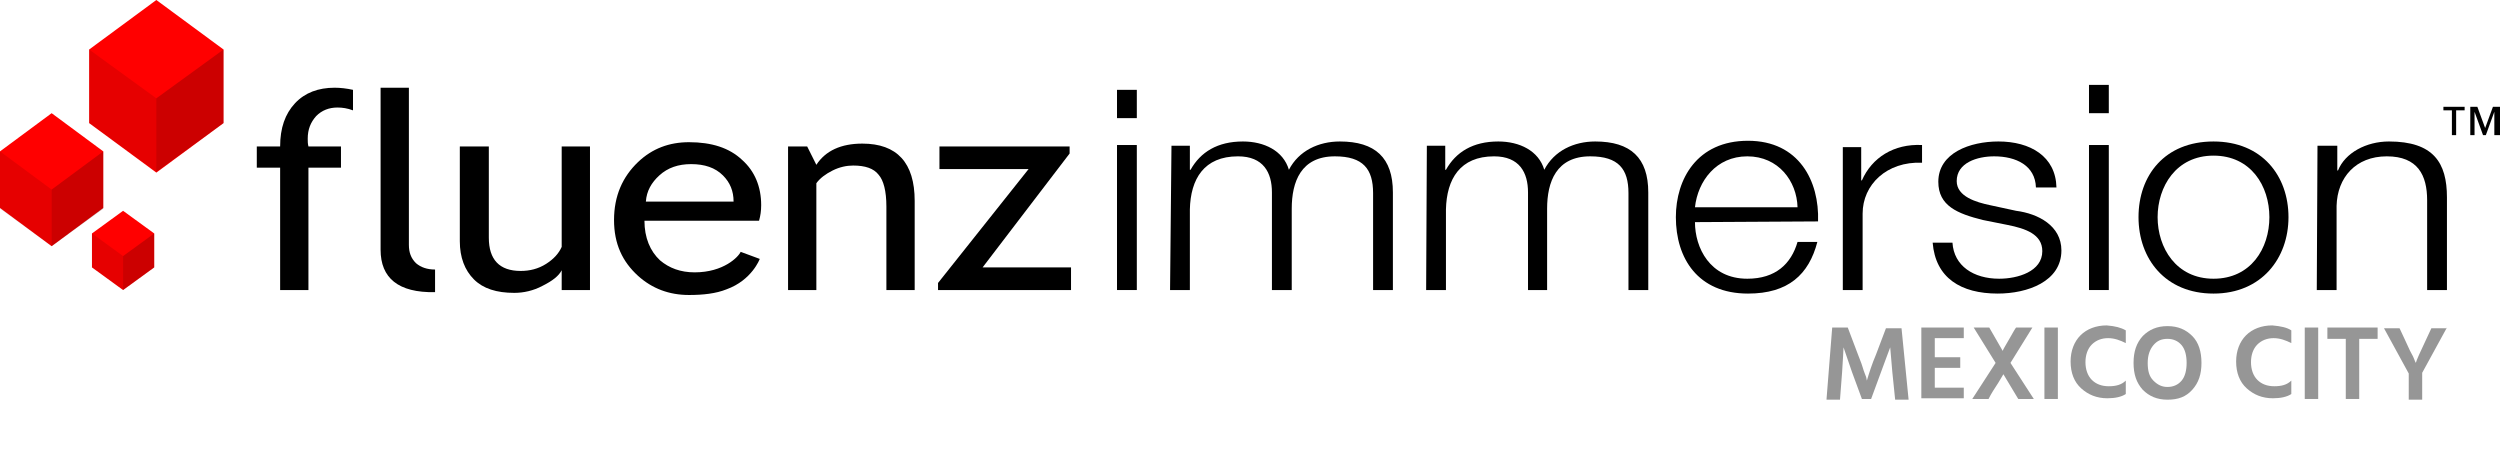 <?xml version="1.0" encoding="utf-8"?>
<!-- Generator: Adobe Illustrator 27.2.0, SVG Export Plug-In . SVG Version: 6.00 Build 0)  -->
<svg version="1.1" id="Capa_1" xmlns="http://www.w3.org/2000/svg" xmlns:xlink="http://www.w3.org/1999/xlink" x="0px" y="0px"
	 viewBox="0 0 353.4 63.7" style="enable-background:new 0 0 353.4 63.7;" xml:space="preserve">
<style type="text/css">
	.st0{fill:#FF0000;}
	.st1{opacity:0.2;enable-background:new    ;}
	.st2{opacity:0.1;enable-background:new    ;}
	.st3{fill-rule:evenodd;clip-rule:evenodd;}
	.st4{enable-background:new    ;}
	.st5{fill:#969696;}
</style>
<g>
	<g id="Logo">
		<g>
			<g>
				<path class="st0" d="M22.1,0l-9.5,7v10.4l9.5,7l9.5-7V7L22.1,0z M14.6,21.4l-7.3-5.4L0,21.4v8l7.3,5.4l7.3-5.4
					C14.6,29.5,14.6,21.4,14.6,21.4z M13,33v4.8l4.4,3.2l4.4-3.2V33l-4.4-3.2L13,33z"/>
				<polygon class="st1" points="31.6,17.4 31.6,7 22.1,13.9 22.1,24.3 				"/>
				<polygon class="st2" points="12.6,17.4 12.6,7 22.1,13.9 22.1,24.3 				"/>
				<polygon class="st2" points="0,29.5 0,21.4 7.3,26.8 7.3,34.8 				"/>
				<polygon class="st1" points="14.6,29.5 14.6,21.4 7.3,26.8 7.3,34.8 				"/>
				<polygon class="st2" points="13,37.8 13,33 17.4,36.2 17.4,41 				"/>
				<polygon class="st1" points="21.8,37.8 21.8,33 17.4,36.2 17.4,41 				"/>
			</g>
			<path class="st3" d="M353.4,19.1v-4h-1l-1.1,3l-1.1-3h-1v4h0.6v-3.3h0l1.2,3.3h0.4l1.2-3.3h0v3.3L353.4,19.1L353.4,19.1z
				 M348.4,15.6v-0.5h-3v0.5h1.2v3.5h0.6v-3.5H348.4L348.4,15.6z"/>
			<rect x="157.9" y="12.7" width="2.8" height="4"/>
			<rect x="157.9" y="20.5" width="2.8" height="20.5"/>
			<path d="M165.6,20.6h2.6V24h0.1c1.4-2.5,3.8-4,7.4-4c3,0,5.7,1.3,6.5,4c1.4-2.7,4.2-4,7.2-4c5,0,7.5,2.3,7.5,7.2V41h-2.8V27.3
				c0-3.4-1.4-5.2-5.4-5.2c-4.8,0-6.1,3.6-6.1,7.4V41h-2.8V27.2c0-2.8-1.2-5.1-4.8-5.1c-4.8,0-6.7,3.2-6.8,7.5V41h-2.8L165.6,20.6
				L165.6,20.6z"/>
			<path d="M201.7,20.6h2.6V24h0.1c1.4-2.5,3.8-4,7.4-4c3,0,5.7,1.3,6.5,4c1.4-2.7,4.2-4,7.2-4c5,0,7.5,2.3,7.5,7.2V41h-2.8V27.3
				c0-3.4-1.4-5.2-5.4-5.2c-4.8,0-6.1,3.6-6.1,7.4V41H216V27.2c0-2.8-1.2-5.1-4.8-5.1c-4.8,0-6.7,3.2-6.8,7.5V41h-2.8L201.7,20.6
				L201.7,20.6z"/>
			<path d="M239.6,31.4c0,3.6,2.1,8,7.4,8c4,0,6.2-2.1,7.1-5.2h2.8c-1.2,4.6-4.1,7.3-9.8,7.3c-7.1,0-10.2-5-10.2-10.8
				c0-5.4,3-10.8,10.2-10.8s10.1,5.7,9.9,11.4L239.6,31.4L239.6,31.4z M254.1,29.3c-0.1-3.7-2.7-7.2-7.1-7.2s-7,3.5-7.4,7.2H254.1z"
				/>
			<path d="M260.6,20.8h2.5v4.7h0.1c1.4-3.2,4.5-5.2,8.5-5V23c-5-0.2-8.4,3.1-8.4,7.2V41h-2.8V20.8L260.6,20.8z"/>
			<path d="M287.8,26.5c-0.1-3.1-2.8-4.4-5.9-4.4c-2.4,0-5.3,0.9-5.3,3.5c0,2.2,2.8,3,4.7,3.4l3.7,0.8c3.1,0.4,6.4,2.1,6.4,5.6
				c0,4.4-4.8,6.1-9,6.1c-5.2,0-8.8-2.2-9.2-7.2h2.8c0.2,3.3,3,5.1,6.6,5.1c2.6,0,6.1-1,6.1-3.9c0-2.4-2.4-3.2-4.9-3.7l-3.5-0.7
				c-3.6-0.9-6.3-2-6.3-5.4c0-4.1,4.5-5.7,8.5-5.7c4.5,0,8.1,2.1,8.2,6.5C290.5,26.5,287.8,26.5,287.8,26.5z"/>
			<rect x="295.3" y="12" width="2.8" height="4"/>
			<rect x="295.3" y="20.5" width="2.8" height="20.5"/>
			<path d="M323.5,30.7c0,5.8-3.8,10.8-10.6,10.8s-10.6-4.9-10.6-10.8S306,20,312.9,20S323.5,24.9,323.5,30.7z M305,30.7
				c0,4.3,2.6,8.7,7.9,8.7s7.9-4.3,7.9-8.7s-2.6-8.7-7.9-8.7S305,26.4,305,30.7z"/>
			<path d="M327.6,20.6h2.8v3.5h0.1c1-2.5,4-4.1,7.2-4.1c6.3,0,8.2,3,8.2,7.9V41h-2.8V28.3c0-3.5-1.3-6.2-5.7-6.2s-7,3-7.1,7V41
				h-2.8L327.6,20.6L327.6,20.6z"/>
			<path d="M53.8,35.3V12.4h4v22.2c0,1.1,0.3,1.9,1,2.6c0.7,0.6,1.6,0.9,2.7,0.9v3.2C56.3,41.4,53.8,39.3,53.8,35.3z"/>
			<path d="M69.1,20.7v12.9c0,3.1,1.5,4.7,4.5,4.7c1.3,0,2.5-0.3,3.6-1c1.1-0.7,1.8-1.5,2.2-2.4V20.7h4V41h-4v-2.8
				c-0.4,0.8-1.3,1.5-2.7,2.2c-1.3,0.7-2.7,1-4,1c-2.5,0-4.4-0.6-5.7-1.9c-1.3-1.3-2-3.1-2-5.4V20.7C65.1,20.7,69.1,20.7,69.1,20.7z
				"/>
			<path d="M125.3,41V29.2c0-2.2-0.4-3.7-1.1-4.5c-0.7-0.9-1.9-1.3-3.6-1.3c-0.9,0-1.9,0.2-2.9,0.7c-1,0.5-1.8,1.1-2.3,1.8V41h-4
				V20.7h2.7l1.3,2.6c1.3-2,3.5-3,6.5-3c4.9,0,7.4,2.7,7.4,8.1V41H125.3L125.3,41z"/>
			<path d="M138.9,37.8h12.5V41h-18.8v-1l12.8-16.1h-12.6v-3.2h18.4v1L138.9,37.8L138.9,37.8z"/>
			<path d="M47.3,12.4c-2.3,0-4.2,0.7-5.6,2.2s-2.1,3.5-2.1,6.1h-3.3v3h3.3V41h4V23.7h4.6v-3h-4.6c-0.1-0.4-0.1-0.7-0.1-1.1
				c0-1.3,0.4-2.3,1.2-3.2c0.8-0.8,1.8-1.2,3-1.2c0.7,0,1.4,0.1,2.2,0.4v-2.9C49,12.5,48.1,12.4,47.3,12.4L47.3,12.4z"/>
			<path d="M98.2,38.5c-2,0-3.6-0.6-4.9-1.7c-1.4-1.3-2.2-3.2-2.2-5.6h16.2c0.2-0.7,0.3-1.4,0.3-2.2c0-2.6-0.9-4.8-2.7-6.4
				c-1.8-1.7-4.3-2.5-7.5-2.5c-2.8,0-5.2,0.9-7.2,2.8c-2.2,2.1-3.4,4.8-3.4,8.2S88,37,90.2,39c2,1.8,4.4,2.7,7.2,2.7
				c2,0,3.8-0.2,5.3-0.8c3.6-1.3,4.7-4.3,4.7-4.3l-2.7-1C104.4,36.3,102.3,38.5,98.2,38.5L98.2,38.5z M93.2,24.8
				c1.2-1.1,2.7-1.6,4.5-1.6c1.9,0,3.4,0.5,4.5,1.6c1,1,1.5,2.2,1.5,3.7H91.3C91.4,27,92.1,25.8,93.2,24.8L93.2,24.8z"/>
		</g>
	</g>
	<g id="Mexico">
		<g class="st4">
			<path class="st5" d="M258.2,56.4l0.8-10.1h2.2l1.4,3.7c0.2,0.6,0.5,1.2,0.7,1.9s0.4,1.1,0.5,1.4l0.1,0.5c0.3-1,0.7-2.3,1.3-3.7
				l1.4-3.7h2.2l1,10.1h-1.9l-0.4-3.9l-0.3-3.5c-0.4,1-0.8,2.2-1.3,3.5l-1.4,3.8h-1.3l-1.4-3.8l-1.2-3.5c0,0.5-0.1,1.7-0.2,3.5
				l-0.3,3.9H258.2z"/>
		</g>
		<g class="st4">
			<path class="st5" d="M273.5,54.8h4.1v1.5h-6V46.3h6v1.5h-4.1v2.7h3.6v1.5h-3.6V54.8z"/>
		</g>
		<g class="st4">
			<path class="st5" d="M282.1,51.3l-3.1-5h2.2l1.9,3.3c0.1-0.3,0.5-0.9,1-1.8c0.5-0.9,0.8-1.4,0.9-1.5h2.3l-3.1,5l3.3,5.1h-2.2
				l-2.1-3.5c-0.2,0.3-0.5,0.9-1.1,1.8c-0.6,0.9-0.9,1.5-1,1.7h-2.3L282.1,51.3z"/>
		</g>
		<g class="st4">
			<path class="st5" d="M289,56.4V46.3h1.9v10.1H289z"/>
		</g>
		<g class="st4">
			<path class="st5" d="M300.5,46.7v1.8c-0.8-0.4-1.6-0.7-2.5-0.7c-0.9,0-1.7,0.3-2.3,0.9s-0.9,1.5-0.9,2.5s0.3,1.9,0.9,2.5
				c0.6,0.6,1.4,0.9,2.4,0.9c1,0,1.8-0.2,2.4-0.8v1.9c-0.6,0.4-1.5,0.6-2.6,0.6c-1.5,0-2.7-0.5-3.7-1.4c-1-0.9-1.5-2.2-1.5-3.8
				c0-1.5,0.5-2.8,1.4-3.7s2.2-1.4,3.7-1.4C299,46.1,299.8,46.3,300.5,46.7z"/>
		</g>
		<g class="st4">
			<path class="st5" d="M301.6,51.3c0-1.6,0.4-2.8,1.3-3.8c0.9-0.9,2-1.4,3.5-1.4c1.5,0,2.6,0.5,3.5,1.4c0.9,0.9,1.3,2.2,1.3,3.8
				c0,1.6-0.4,2.8-1.3,3.8c-0.9,1-2,1.4-3.5,1.4s-2.6-0.5-3.5-1.4C302,54.1,301.6,52.9,301.6,51.3z M303.6,51.3
				c0,1.1,0.2,1.9,0.8,2.5s1.2,0.9,2,0.9c0.8,0,1.5-0.3,2-0.9s0.7-1.5,0.7-2.5s-0.2-1.9-0.7-2.5c-0.5-0.6-1.2-0.9-2-0.9
				c-0.9,0-1.5,0.3-2,0.9C303.9,49.4,303.6,50.2,303.6,51.3z"/>
		</g>
		<g class="st4">
			<path class="st5" d="M323.9,46.7v1.8c-0.8-0.4-1.6-0.7-2.5-0.7c-0.9,0-1.7,0.3-2.3,0.9s-0.9,1.5-0.9,2.5s0.3,1.9,0.9,2.5
				c0.6,0.6,1.4,0.9,2.4,0.9c1,0,1.8-0.2,2.4-0.8v1.9c-0.6,0.4-1.5,0.6-2.6,0.6c-1.5,0-2.7-0.5-3.7-1.4c-1-0.9-1.5-2.2-1.5-3.8
				c0-1.5,0.5-2.8,1.4-3.7s2.2-1.4,3.7-1.4C322.4,46.1,323.3,46.3,323.9,46.7z"/>
		</g>
		<g class="st4">
			<path class="st5" d="M325.8,56.4V46.3h1.9v10.1H325.8z"/>
		</g>
		<g class="st4">
			<path class="st5" d="M336.1,46.3v1.6h-2.6v8.5h-1.9v-8.5h-2.6v-1.6H336.1z"/>
		</g>
		<g class="st4">
			<path class="st5" d="M345.9,46.3l-3.5,6.4v3.8h-1.9v-3.7l-3.5-6.4h2.2l0.7,1.5c0.4,0.8,0.7,1.6,1,2.1s0.4,0.9,0.5,1.1l0.1,0.2
				c0.1-0.4,0.6-1.5,1.5-3.4l0.7-1.5H345.9z"/>
		</g>
	</g>
</g>
</svg>
